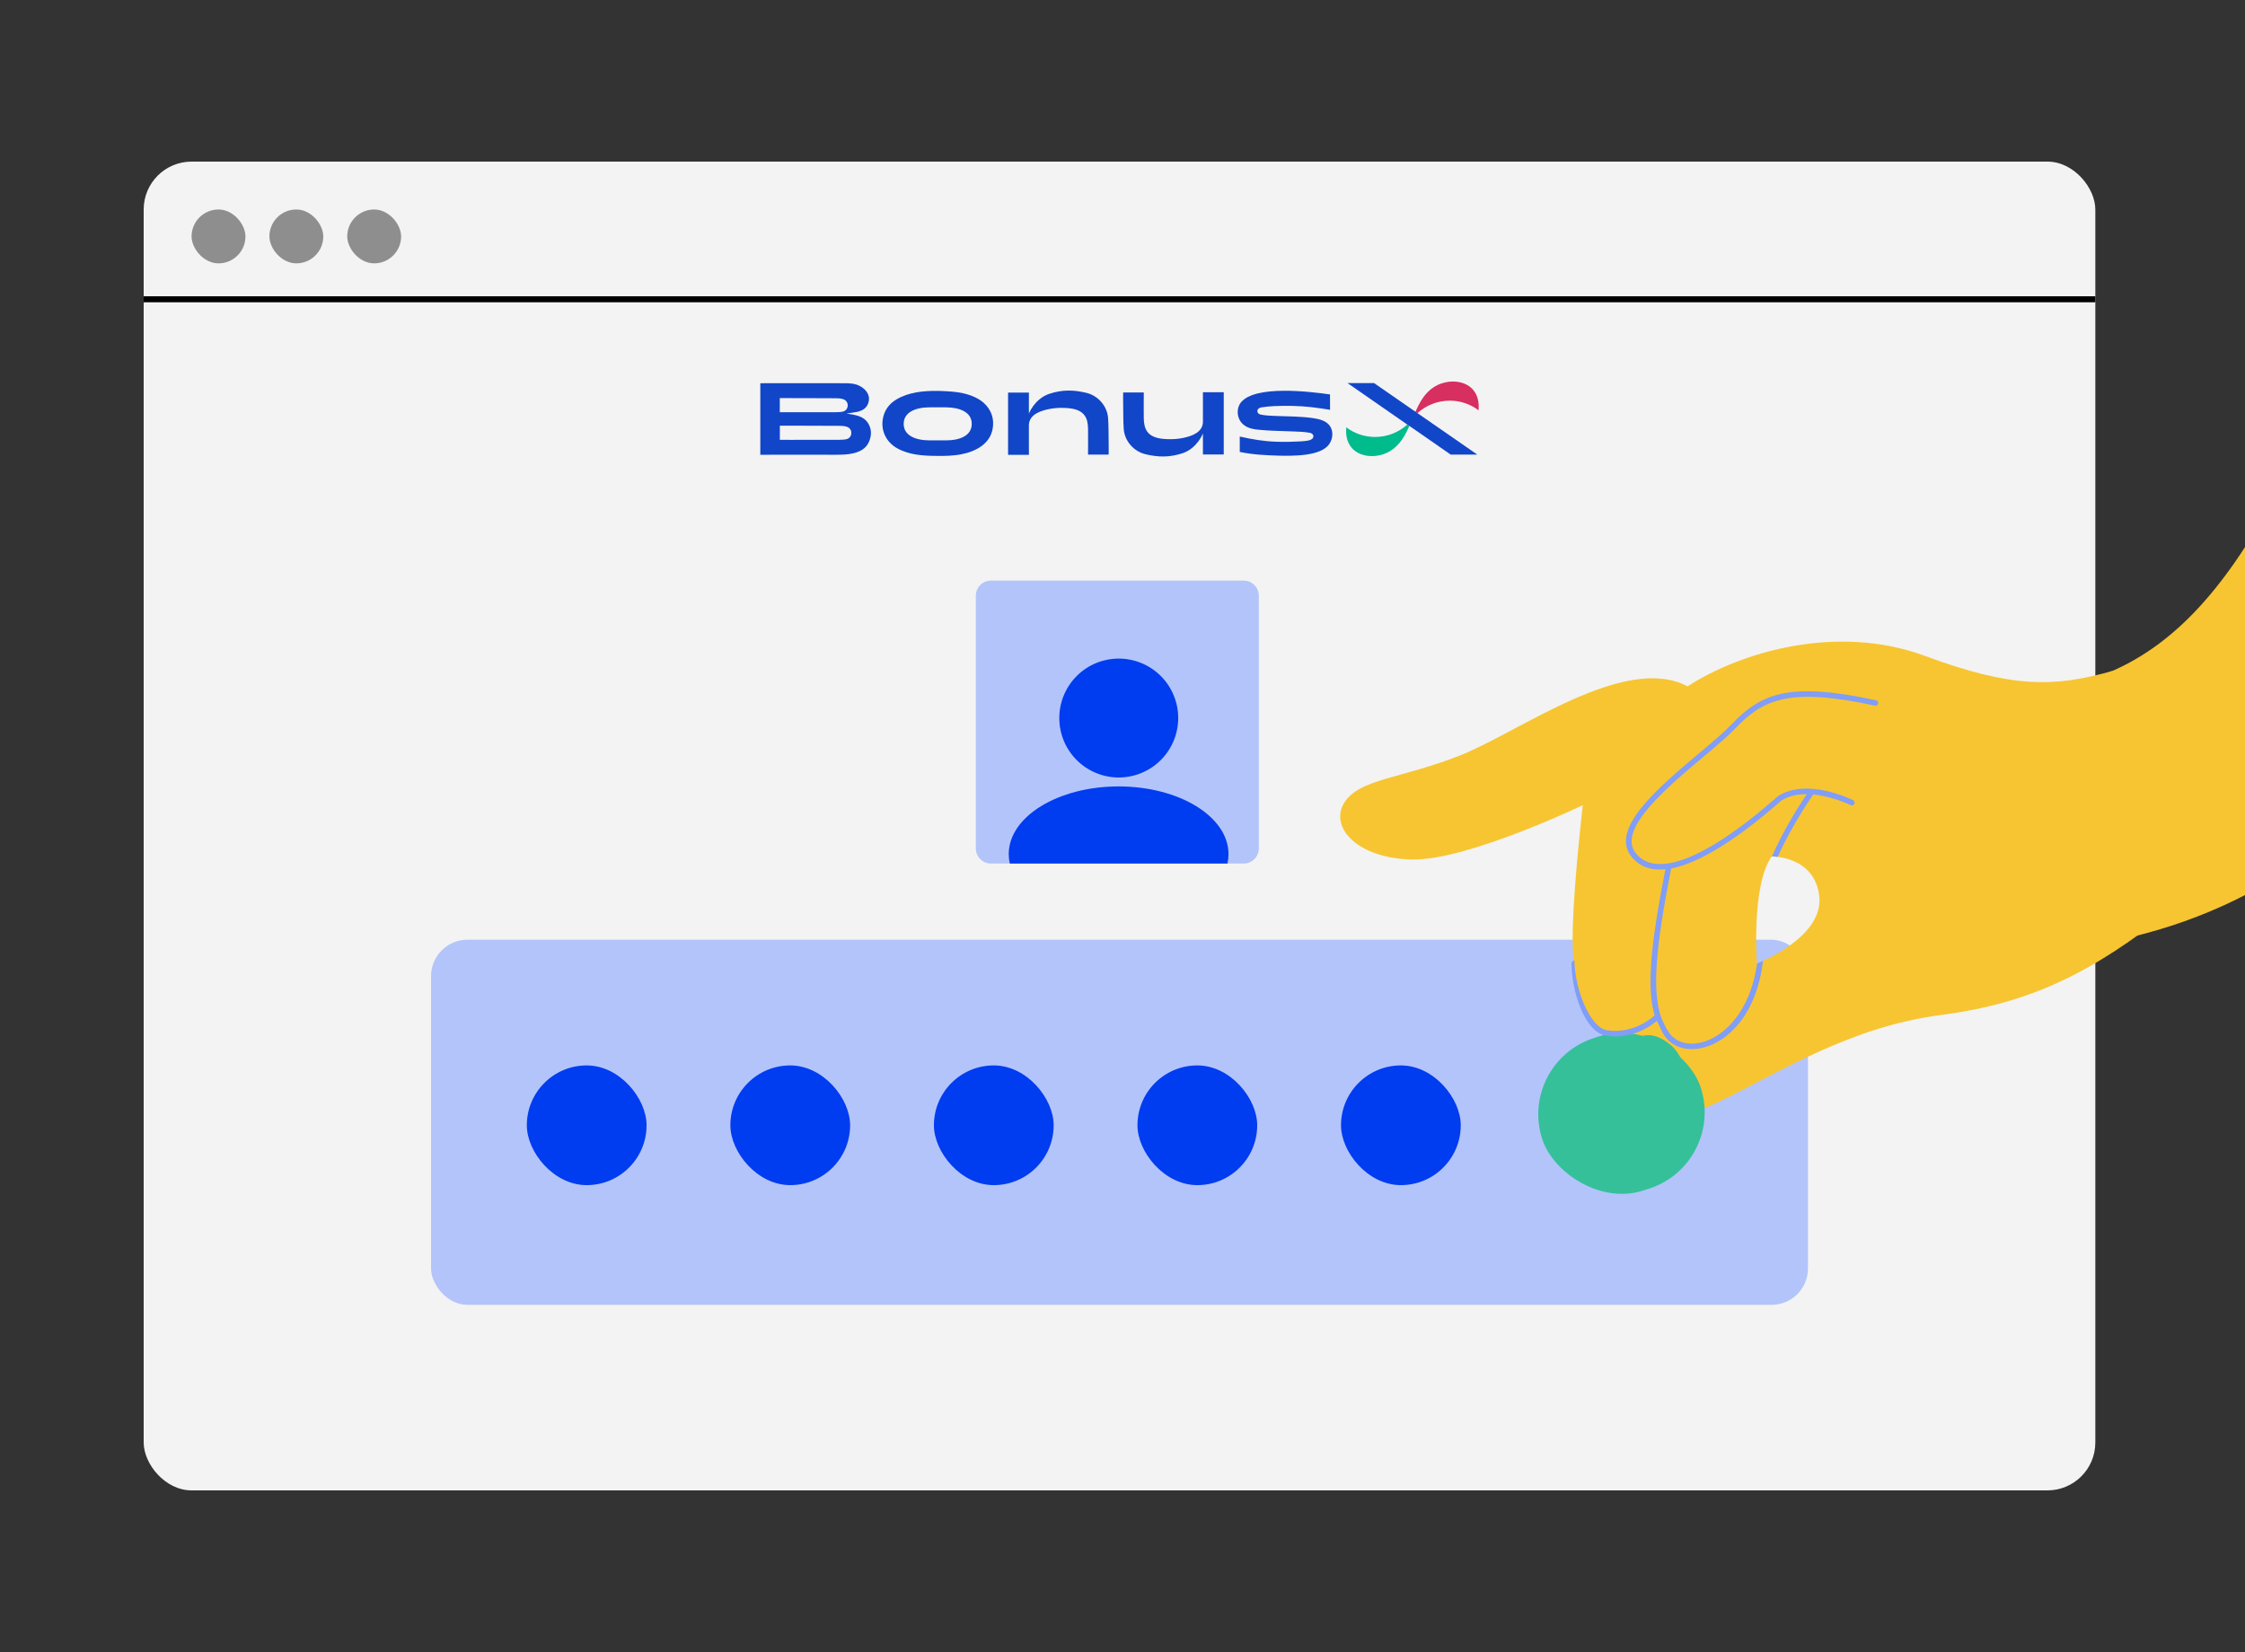 <svg width="375" height="276" viewBox="0 0 375 276" fill="none" xmlns="http://www.w3.org/2000/svg">
<rect x="0" y="0" width="375" height="276" fill="#333333" stroke="none"/>
<g clip-path="url(#clip0_86_2148)">
<rect x="24" y="27" width="326" height="222" rx="8" fill="#F3F3F3"/>
<path fill-rule="evenodd" clip-rule="evenodd" d="M210.271 99.535V141.736C210.271 143.136 209.136 144.271 207.736 144.271H165.535C164.135 144.271 163 143.136 163 141.736V99.535C163 98.135 164.135 97 165.535 97H207.736C209.136 97 210.271 98.135 210.271 99.535Z" fill="#B3C4FA"/>
<path fill-rule="evenodd" clip-rule="evenodd" d="M186.851 131.388C176.714 131.388 168.496 136.451 168.496 142.697C168.496 143.231 168.556 143.756 168.672 144.271H205.03C205.146 143.756 205.206 143.231 205.206 142.697C205.206 136.45 196.989 131.388 186.851 131.388ZM193.9 112.945C192.039 111.083 189.515 110.036 186.882 110.033C184.25 110.031 181.724 111.075 179.86 112.934C177.996 114.794 176.947 117.317 176.943 119.949C176.939 122.581 177.98 125.108 179.838 126.973C181.696 128.838 184.218 129.89 186.851 129.896C189.488 129.899 192.018 128.854 193.885 126.992C195.752 125.13 196.802 122.602 196.805 119.965C196.805 117.332 195.761 114.808 193.9 112.945Z" fill="#003CF0"/>
<path d="M24 50H350" stroke="black"/>
<rect x="32" y="35" width="9" height="9" rx="4.5" fill="#8E8E8E"/>
<rect x="45" y="35" width="9" height="9" rx="4.5" fill="#8E8E8E"/>
<rect x="58" y="35" width="9" height="9" rx="4.5" fill="#8E8E8E"/>
<path d="M235.401 71.18C234.726 72.708 233.874 74.343 232.206 75.361C229.296 77.126 224.433 76.261 224.882 71.393C226.219 72.412 227.888 73.004 229.686 73.004C231.757 73.004 233.649 72.222 235.069 70.931L235.436 71.156L235.401 71.18Z" fill="#00BB8C"/>
<path d="M236.453 68.763C237.128 67.235 237.979 65.601 239.648 64.582C242.559 62.817 247.421 63.682 246.971 68.55C245.634 67.531 243.966 66.939 242.168 66.939C240.097 66.939 238.204 67.721 236.784 69.012L236.761 69.036L236.394 68.811L236.453 68.763Z" fill="#D72F60"/>
<path d="M246.771 75.953H242.322L235.898 71.487L235.069 70.931L225.084 64.001H229.521L246.771 75.953Z" fill="#1246C8"/>
<path d="M141.399 69.095C141.801 69.166 142.369 69.226 142.913 69.368C143.753 69.557 144.499 69.924 144.984 70.671C145.634 71.689 145.599 72.744 145.161 73.798C144.664 74.947 143.67 75.468 142.535 75.729C141.517 75.977 140.488 75.977 139.458 75.977C135.436 75.954 131.401 75.977 127.379 75.977C127.26 75.977 127.13 75.977 127 75.977C127 71.974 127 64.026 127 64.026C127 64.026 136.548 64.002 141.138 64.026C141.967 64.026 142.807 64.061 143.623 64.488C144.865 65.139 145.516 66.288 144.948 67.555C144.629 68.266 144.014 68.586 143.327 68.787C142.641 68.918 141.955 69.001 141.399 69.095ZM135.258 68.87C136.749 68.87 138.039 68.87 139.529 68.87C139.849 68.87 140.429 68.847 140.76 68.775C141.28 68.657 141.588 68.254 141.6 67.745C141.612 67.236 141.28 66.786 140.724 66.655C140.263 66.537 139.896 66.537 139.423 66.537C136.477 66.513 130.254 66.513 130.254 66.513V68.87C130.265 68.882 133.708 68.87 135.258 68.87ZM135.258 73.478C136.749 73.478 138.642 73.478 140.133 73.478C140.452 73.478 141.032 73.454 141.363 73.383C141.884 73.265 142.192 72.862 142.203 72.353C142.227 71.832 141.884 71.393 141.328 71.263C140.866 71.144 140.5 71.144 140.026 71.144C137.08 71.121 130.265 71.121 130.265 71.121V73.478C130.265 73.502 133.708 73.478 135.258 73.478Z" fill="#1246C8"/>
<path d="M222.16 65.897C218.681 65.4 209.63 64.322 207.276 67.236C206.377 68.408 206.649 70.221 207.856 71.061C208.565 71.583 209.476 71.737 210.364 71.808C212.245 71.997 214.114 71.997 216.007 72.08C216.93 72.116 217.865 72.139 218.764 72.305C219.048 72.341 219.356 72.519 219.379 72.838C219.439 73.703 217.9 73.667 217.309 73.739C215.948 73.81 214.576 73.857 213.215 73.798C211.133 73.739 209.121 73.395 207.087 72.933C207.087 73.774 207.087 75.503 207.087 75.503C209.252 75.965 211.464 76.06 213.665 76.131C215.984 76.167 220.704 76.261 222.065 74.141C222.692 73.217 222.751 71.879 222.03 71.014C221.403 70.268 220.385 70.019 219.403 69.865C217.262 69.545 215.061 69.581 212.896 69.486C212.15 69.451 211.369 69.427 210.636 69.273C210.482 69.237 210.328 69.202 210.21 69.083C209.997 68.906 209.962 68.562 210.139 68.361C210.293 68.148 210.577 68.077 210.849 68.041C211.476 67.946 212.079 67.887 212.73 67.852C214.86 67.757 217.001 67.792 219.107 68.029C220.137 68.148 221.154 68.302 222.172 68.468C222.16 67.698 222.16 65.897 222.16 65.897Z" fill="#1246C8"/>
<path d="M164.732 67.721C163.761 66.608 162.259 66.016 160.851 65.696C159.703 65.447 158.532 65.376 157.372 65.329C157.124 65.329 156.875 65.305 156.603 65.305C154.249 65.281 151.776 65.518 149.729 66.738C148.428 67.52 147.647 68.657 147.434 70.173C147.185 72.127 148.108 73.904 149.848 74.887C151.835 76.001 154.154 76.155 156.379 76.167C157.798 76.19 159.253 76.167 160.65 75.882C163.04 75.409 165.453 74.118 165.832 71.5C166.045 70.09 165.69 68.811 164.732 67.721ZM158.035 73.573H155.29C152.9 73.573 150.948 72.743 150.948 70.813C150.948 68.894 152.9 68.053 155.29 68.053H158.011C160.389 68.076 162.318 68.882 162.318 70.813C162.318 72.755 160.401 73.561 158.035 73.573Z" fill="#1246C8"/>
<path d="M168.386 75.978V65.589H171.865V69.096C171.865 69.096 172.788 66.667 175.213 65.814C177.437 65.068 179.342 65.127 181.437 65.625C183.412 66.087 184.939 67.828 185.092 69.818C185.187 71.145 185.163 72.483 185.187 73.822C185.211 74.532 185.187 75.243 185.187 75.954C184.039 75.954 182.915 75.954 181.744 75.954C181.744 75.859 181.744 75.729 181.744 75.634C181.744 74.296 181.768 72.957 181.744 71.595C181.744 71.168 181.685 70.73 181.59 70.327C181.413 69.64 180.999 69.048 180.36 68.705C179.579 68.266 178.597 68.172 177.721 68.148C175.888 68.077 174.349 68.491 173.509 68.87C172.835 69.178 172.243 69.617 171.983 70.351C171.912 70.564 171.865 70.789 171.865 71.026C171.865 72.554 171.865 75.989 171.865 75.989H168.386V75.978Z" fill="#1246C8"/>
<path d="M204.413 65.565V75.929H200.934V72.423C200.934 72.423 200.011 74.851 197.586 75.704C195.361 76.451 193.457 76.391 191.362 75.894C189.387 75.432 187.86 73.691 187.706 71.701C187.612 70.374 187.636 69.035 187.612 67.697C187.588 66.986 187.612 66.275 187.612 65.565C188.76 65.565 189.883 65.565 191.055 65.565C191.055 65.66 191.055 65.79 191.055 65.885C191.055 67.223 191.031 68.562 191.055 69.924C191.055 70.35 191.114 70.788 191.209 71.191C191.386 71.878 191.8 72.471 192.439 72.814C193.22 73.252 194.202 73.347 195.077 73.371C196.911 73.442 198.449 73.027 199.289 72.648C199.964 72.34 200.555 71.902 200.816 71.168C200.887 70.954 200.934 70.729 200.934 70.492C200.934 68.964 200.934 65.529 200.934 65.529H204.413V65.565Z" fill="#1246C8"/>
<rect x="72" y="157" width="230" height="61" rx="6.083" fill="#B3C4FA"/>
<rect x="88" y="178" width="20" height="20" rx="10" fill="#003CF0"/>
<rect x="122" y="178" width="20" height="20" rx="10" fill="#003CF0"/>
<rect x="156" y="178" width="20" height="20" rx="10" fill="#003CF0"/>
<rect x="190" y="178" width="20" height="20" rx="10" fill="#003CF0"/>
<rect x="224" y="178" width="20" height="20" rx="10" fill="#003CF0"/>
<path d="M435.954 62.486C445.086 39.004 451.798 23.612 459.826 15.298L443.269 -26.544C435.201 -21.708 427.929 -14.931 421.501 -6.239C410.34 8.857 402.84 28.14 395.589 46.793C389.05 63.613 382.286 81.008 373.341 93.883C364.759 106.229 355.528 112.73 343.404 114.966C331.641 117.138 323.865 128.427 326.038 140.189C328.21 151.952 339.498 159.728 351.261 157.556C402.675 148.07 421.133 100.616 435.954 62.486Z" fill="#F7C531"/>
<path d="M324.194 169.579C309.186 171.526 297.546 178.985 287.486 183.903C277.426 188.821 272.531 187.509 270.124 184.137C267.718 180.766 268.71 175.817 272.189 172.769C262.745 173.006 263.016 165.462 262.724 158.32C262.433 151.177 264.392 134.512 264.392 134.512C264.392 134.512 245.021 143.814 235.818 143.596C226.616 143.379 222.044 138.161 224.533 134.122C227.023 130.084 234.112 130.113 244.011 126.158C253.91 122.202 271.437 109.128 281.895 114.669C290.778 108.895 306.911 104.166 321.515 109.575C336.119 114.984 343.129 114.856 352.85 112.094C370.237 123.89 362.785 151.931 362.785 151.931C349.637 162.446 339.202 167.632 324.194 169.579ZM303.897 149.855C303.231 142.98 295.955 143.084 295.955 143.084C292.529 147.791 293.46 160.98 293.46 160.98C293.46 160.98 304.563 156.731 303.897 149.855Z" fill="#F7C531"/>
<path d="M278.219 173.295C279.597 175.064 282.083 175.709 284.708 174.977C288.739 173.854 293.424 169.471 294.484 160.541C293.965 160.778 293.609 160.921 293.499 160.965C292.368 169.094 287.957 173.116 284.46 174.09C282.168 174.729 280.106 174.22 278.945 172.729C278.369 171.989 277.779 170.793 277.419 169.81C275.973 165.423 276.538 158.302 279.147 145.092C285.26 143.941 293.062 137.724 297.522 133.768C298.793 132.949 300.302 132.67 301.805 132.683C300.849 134.09 298.026 138.396 295.978 143.084C296.069 143.084 296.431 143.091 296.951 143.156C299.37 137.724 302.781 132.885 302.884 132.74C306.14 133.048 309.083 134.49 309.129 134.513C309.356 134.626 309.633 134.534 309.746 134.306C309.86 134.079 309.767 133.803 309.54 133.689C309.225 133.533 301.786 129.886 296.991 133.016C296.972 133.028 296.954 133.041 296.937 133.057C291.955 137.479 282.703 144.823 276.715 144.335C275.253 144.216 274.121 143.639 273.253 142.571C273.207 142.515 273.164 142.457 273.122 142.4C270.284 138.422 278.468 131.541 284.47 126.494L284.473 126.492C286.588 124.714 288.586 123.035 289.85 121.704C294.661 116.64 299.17 114.888 313.176 117.886C313.425 117.94 313.67 117.782 313.723 117.533C313.751 117.401 313.72 117.271 313.647 117.169C313.583 117.079 313.486 117.012 313.369 116.987C298.931 113.895 294.239 115.748 289.183 121.07C287.954 122.363 285.976 124.027 283.881 125.788L283.809 125.848C277.084 131.502 268.753 138.506 272.539 143.152C273.559 144.407 274.939 145.114 276.64 145.253C277.136 145.293 277.652 145.279 278.183 145.226C275.563 158.553 275.019 165.633 276.54 170.137C277 171 276.999 171 276.999 171C277.354 171.797 277.711 172.642 278.219 173.295Z" fill="#809DF7"/>
<rect x="253.503" y="177.506" width="27.846" height="26.778" rx="13.389" transform="rotate(-17.772 253.503 177.506)" fill="#36C09A"/>
<path d="M271.238 174.506C271.864 174.021 272.562 173.626 273.315 173.378C273.617 173.278 273.894 173.192 274.149 173.119C275.965 172.594 277.421 173.305 278.915 174.463C280.584 175.756 281.685 178.253 281.172 180.301L279.315 187.705C278.614 190.499 275.668 192.09 272.948 191.143C272.617 191.028 272.299 190.877 272 190.694L267.106 187.698C265.58 186.764 264.612 185.136 264.52 183.348C264.452 182.026 264.87 180.724 265.695 179.688L266.792 178.312C267.293 177.683 267.867 177.116 268.503 176.624L271.238 174.506Z" fill="#36C09A"/>
<path d="M268.315 173.042C264.676 172.494 262.499 165.5 262.499 161C262.499 160.5 262.999 160.5 262.999 160.5C262.999 165 265.534 171.693 268.452 172.132C273.14 172.838 276.433 169.616 276.465 169.583C276.645 169.404 276.936 169.404 277.116 169.583C277.134 169.602 277.151 169.621 277.166 169.642C277.294 169.821 277.277 170.072 277.117 170.233C276.97 170.38 273.474 173.819 268.315 173.042Z" fill="#809DF7"/>
</g>
<defs>
<clipPath id="clip0_86_2148">
<rect width="375" height="276" fill="white"/>
</clipPath>
</defs>
</svg>
